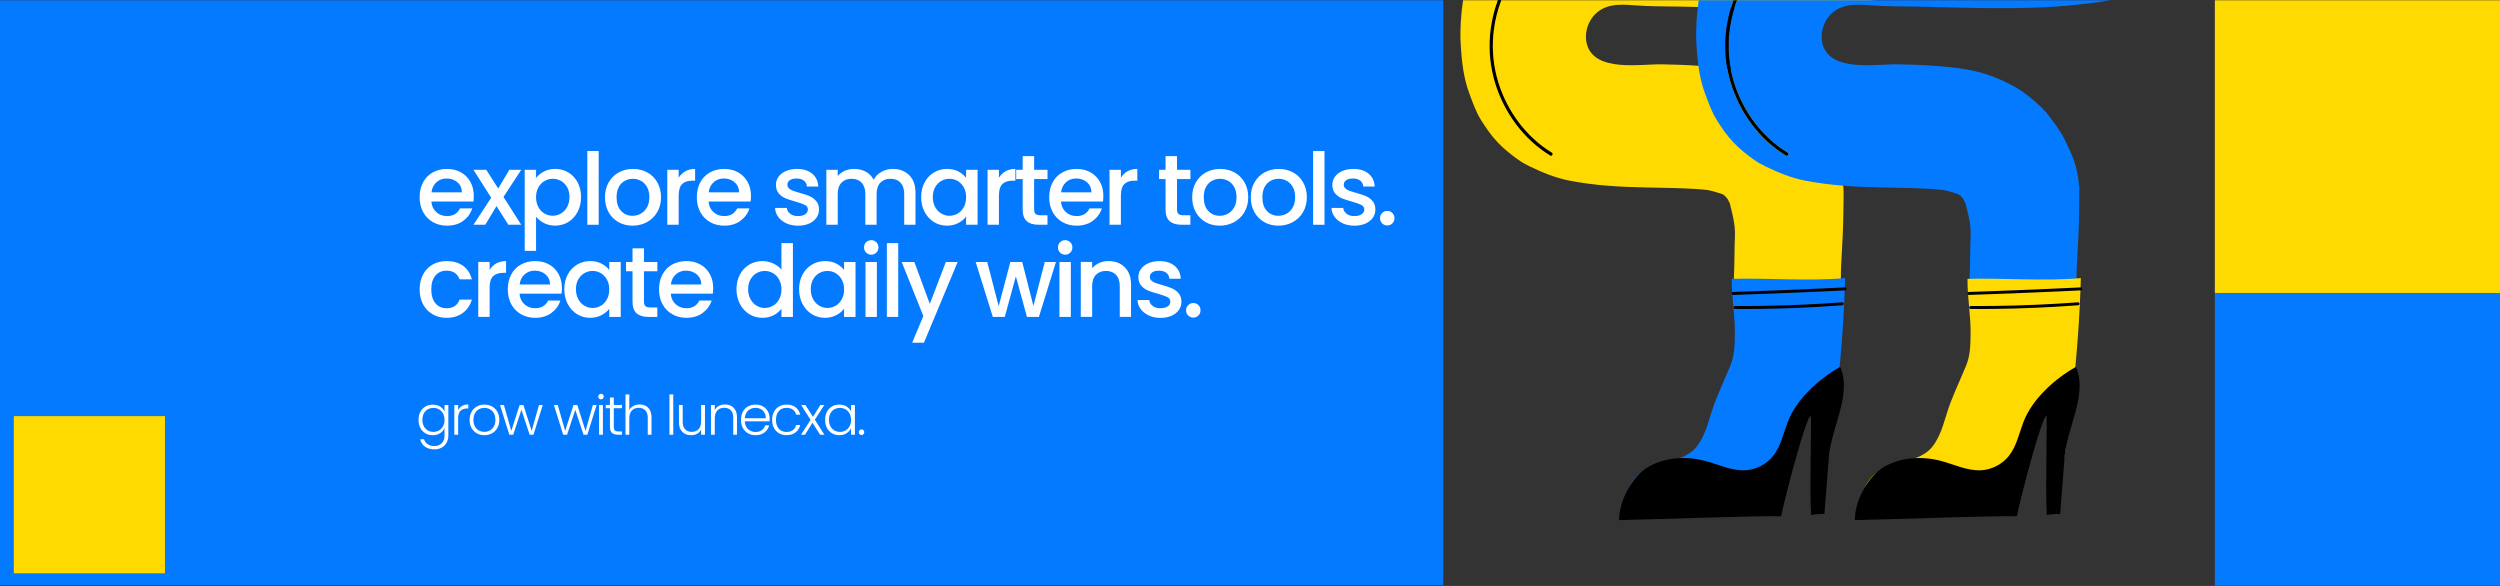 <svg xmlns="http://www.w3.org/2000/svg" id="Layer_1" viewBox="0 0 1280 300"><rect x="0" y="0" width="1280" height="300" fill="#333333" stroke="none"/><defs><style>      .st0 {        fill: #fff;      }      .st1 {        fill: #037aff;      }      .st2 {        fill: #ffda00;      }      .st3 {        fill: #e33b2b;      }    </style></defs><rect class="st1" x="-.91" y=".14" width="739.86" height="299.5"></rect><rect class="st2" x="1134" y=".14" width="146.16" height="149.86"></rect><rect class="st2" x="7.06" y="213.06" width="77.41" height="80.47"></rect><rect class="st1" x="1134" y="150" width="146.16" height="149.86"></rect><g><g><path class="st0" d="M506.65,638.93v4.94h5.38v1.59h-5.38v5.08h6.02v1.59h-7.94v-14.78h7.94v1.59h-6.02Z"></path><path class="st0" d="M520.58,652.13l-2.75-4.32-2.65,4.32h-2.01l3.75-5.76-3.75-5.85h2.18l2.75,4.3,2.63-4.3h2.01l-3.73,5.74,3.75,5.87h-2.18Z"></path><path class="st0" d="M527.24,641c.76-.44,1.63-.67,2.64-.67s1.97.25,2.81.74,1.5,1.19,1.98,2.09.72,1.94.72,3.12-.24,2.22-.72,3.13c-.48.92-1.14,1.63-1.98,2.14-.84.51-1.78.76-2.81.76s-1.86-.22-2.62-.67-1.33-1-1.73-1.66v7.65h-1.93v-17.11h1.93v2.14c.38-.66.95-1.22,1.7-1.66h0ZM532.89,643.99c-.35-.65-.83-1.14-1.43-1.48s-1.26-.51-1.98-.51-1.36.17-1.96.52c-.6.35-1.08.85-1.44,1.5-.36.66-.54,1.42-.54,2.28s.18,1.64.54,2.3.84,1.16,1.44,1.5c.6.35,1.25.52,1.96.52s1.38-.17,1.98-.52,1.08-.85,1.43-1.5c.35-.66.53-1.43.53-2.32s-.18-1.64-.53-2.29h0Z"></path><path class="st0" d="M538.8,636.45v15.67h-1.93v-15.67h1.93Z"></path><path class="st0" d="M543.13,651.58c-.88-.49-1.57-1.2-2.08-2.11-.5-.91-.75-1.97-.75-3.17s.26-2.23.77-3.15c.52-.91,1.22-1.61,2.11-2.1s1.88-.73,2.99-.73,2.1.24,2.99.73c.89.49,1.59,1.18,2.11,2.09s.77,1.96.77,3.16-.27,2.26-.79,3.17c-.53.91-1.25,1.61-2.15,2.11-.9.49-1.91.74-3.01.74s-2.07-.25-2.95-.74h0ZM548.03,650.14c.61-.32,1.1-.81,1.47-1.46.37-.65.56-1.44.56-2.37s-.18-1.72-.55-2.37-.85-1.13-1.44-1.45-1.24-.48-1.93-.48-1.35.16-1.94.48-1.05.8-1.41,1.45c-.35.65-.53,1.44-.53,2.37s.17,1.74.52,2.39c.35.65.81,1.13,1.39,1.45s1.21.48,1.91.48,1.34-.16,1.95-.49h0Z"></path><path class="st0" d="M556.9,640.86c.63-.37,1.39-.55,2.3-.55v1.99h-.51c-2.16,0-3.24,1.17-3.24,3.52v6.31h-1.93v-11.61h1.93v1.89c.34-.66.82-1.18,1.45-1.55Z"></path><path class="st0" d="M570.89,647.04h-9.28c.07,1.14.46,2.04,1.18,2.68.71.64,1.58.96,2.59.96.83,0,1.53-.19,2.09-.58s.95-.91,1.17-1.56h2.08c-.31,1.12-.93,2.02-1.86,2.72s-2.09,1.05-3.47,1.05c-1.1,0-2.09-.25-2.95-.74-.87-.49-1.55-1.2-2.04-2.11s-.74-1.97-.74-3.17.24-2.25.72-3.16c.48-.9,1.15-1.6,2.02-2.09s1.87-.73,3-.73,2.08.24,2.92.72c.85.48,1.5,1.14,1.96,1.98s.69,1.79.69,2.85c0,.37-.02.76-.06,1.16l-.02.02ZM568.47,643.58c-.32-.53-.77-.93-1.32-1.21-.56-.28-1.18-.41-1.85-.41-.97,0-1.8.31-2.49.93s-1.08,1.48-1.18,2.58h7.33c0-.73-.16-1.37-.49-1.9h0Z"></path><path class="st0" d="M588.63,652.13h-1.93l-7.75-11.76v11.76h-1.93v-14.78h1.93l7.75,11.73v-11.73h1.93v14.78Z"></path><path class="st0" d="M592.97,651.58c-.88-.49-1.57-1.2-2.08-2.11-.5-.91-.75-1.97-.75-3.17s.26-2.23.77-3.15c.52-.91,1.22-1.61,2.11-2.1s1.88-.73,2.99-.73,2.1.24,2.99.73c.89.49,1.59,1.18,2.11,2.09s.77,1.96.77,3.16-.27,2.26-.79,3.17c-.53.91-1.25,1.61-2.15,2.11-.9.49-1.91.74-3.01.74s-2.07-.25-2.95-.74h0ZM597.87,650.14c.61-.32,1.1-.81,1.47-1.46.37-.65.56-1.44.56-2.37s-.18-1.72-.55-2.37-.85-1.13-1.44-1.45-1.24-.48-1.93-.48-1.35.16-1.94.48-1.05.8-1.41,1.45c-.35.65-.53,1.44-.53,2.37s.17,1.74.52,2.39c.35.65.81,1.13,1.39,1.45s1.21.48,1.91.48,1.34-.16,1.95-.49h0Z"></path><path class="st0" d="M618.82,640.52l-3.62,11.61h-1.99l-2.8-9.21-2.8,9.21h-1.99l-3.64-11.61h1.97l2.67,9.74,2.88-9.74h1.97l2.82,9.76,2.63-9.76h1.91,0Z"></path></g><g><path class="st0" d="M643.91,641.66v2.59h-6.31v2.09h6.31v2.59c0,.79.94,1.21,1.53.68l4.03-3.64c.4-.36.4-1,0-1.36l-4.03-3.64c-.59-.53-1.53-.11-1.53.68h0Z"></path><path class="st0" d="M632.51,646.34h2.25c.58,0,1.05-.47,1.05-1.05h0c0-.58-.47-1.05-1.05-1.05h-2.25v2.09h0Z"></path><path class="st0" d="M628.83,646.34h.69c.58,0,1.05-.47,1.05-1.05h0c0-.58-.47-1.05-1.05-1.05h-.69v2.09h0Z"></path></g></g><path class="st3" d="M1064.45,94.91c.24.41.25,1.46.14,2.84-.03-.94-.08-1.89-.16-2.87,0,.01.01.02.02.03Z"></path><g><path d="M768.67.14c-1.87,4.91-3.17,10.07-3.83,15.31-1,7.92-.51,15.98,1.46,23.7,1.95,7.63,5.27,14.85,9.69,21.27,4.38,6.37,9.9,11.93,16.21,16.21.77.52,1.56,1.02,2.35,1.51.94.57.09,2.08-.84,1.51-6.69-4.09-12.6-9.52-17.38-15.87-4.81-6.37-8.52-13.61-10.86-21.33-2.36-7.78-3.27-16.02-2.61-24.15.51-6.22,1.87-12.34,4.01-18.16h1.8Z"></path><path class="st2" d="M943.75,95.08c0-.07-.01-.13-.01-.2-.12-1.41-.28-2.89-.53-4.48-1.17-7.38-3.3-11.55-6.41-18.22-2.14-4.6-5.26-8.63-8.24-12.6-1.51-2.01-3.14-3.86-4.99-5.51-3.78-3.35-7.75-6.84-12.14-9.33-4.83-2.75-9.99-5.05-15.23-6.75-3.27-1.06-6.63-1.85-10.02-2.45-.59-.1-1.17-.2-1.76-.29h-.01c-4.93-.78-9.92-1.21-14.84-1.56-.17-.01-.35-.03-.52-.04-6.09-.43-12.19-.6-18.3-.72-10.51-.2-34.27,4.17-38.24-10.22-1.34-4.86,0-10.37,3.1-14.19,5.4-6.66,13.28-6.43,20.79-5.83,8.19.66,16.37.53,24.59.7,2.77.06,5.55.13,8.32.2,5.66.13,11.31.28,16.97.39.58.02,1.16.03,1.74.04,4.45.08,8.89.14,13.34.16,13.43.05,26.89-.24,40.25-1.66,6.02-.64,12.16-1.34,18.25-2.38h-191.19c-1.87,4.91-3.17,10.07-3.83,15.31-1,7.92-.51,15.98,1.46,23.7,1.95,7.63,5.27,14.85,9.69,21.27,4.38,6.37,9.9,11.93,16.21,16.21.77.52,1.56,1.02,2.35,1.51.94.57.09,2.08-.84,1.51-6.69-4.09-12.6-9.52-17.38-15.87-4.81-6.37-8.52-13.61-10.86-21.33-2.36-7.78-3.27-16.02-2.61-24.15.51-6.22,1.87-12.34,4.01-18.16h-17.79c-.56,3.81-.97,7.64-1.18,11.49-.2,3.59-.24,7.2-.04,10.79.48,8.46,1.41,17.37,4.39,25.31,1.72,4.6,3.38,9.46,5.98,13.63,2.54,4.07,5.37,8.19,8.68,11.63,3.2,3.33,6.86,6.27,10.58,8.89,1.78,1.26,3.67,2.31,5.61,3.25,6.64,3.18,13.05,5.9,20.18,7.3,13.05,2.57,26.18,3.3,39.41,3.54,10.55.26,21.12.22,31.62,1.31,2.55.53,5.07,1.23,7.54,2.11.32.19.64.38.96.58.5.56,1.01,1.1,1.53,1.63.42.78.84,1.55,1.26,2.33.74,2.72,1.29,5.51,1.63,8.33-.25-1.96-.49-3.92-.73-5.88.28,1.93.63,3.67.95,5.37.56,2.99,1.02,5.89.82,9.55-.26,4.81-.17,14.4-.54,21.45-.1,2.1-.24,3.98-.45,5.44,0,.48,0,.92,0,1.32,0,.56.01,1.04.02,1.48.09,2.46.42,3.28,1.74,5.71.09.17.18.34.28.52.17.31.35.64.55,1.01.05.08.09.17.14.26,1.54,2.13,3.07,4.26,4.61,6.4,5.31,6.2,13.21,8.88,20.83,9.25,4.06.16,7.84-.75,11.35-2.72,3.66-1.28,6.82-3.45,9.49-6.53,2.45-2.45,4.29-5.27,5.5-8.48.21-.51.39-1.02.54-1.55h0s.04-.1.05-.14c0,0,.05-.5.09-1.73.03-.94.07-2.32.08-4.23.01-.47.01-.97.01-1.51,0-1.04-.01-2.21-.02-3.51-.01-.37-.01-.75-.02-1.14v-.04c-.05-3.84.27-9.59.5-13.41.3-5.04.74-13.7.75-18.77,0-4.82.24-8.59.12-12.62-.03-.88-.08-1.77-.15-2.68Z"></path><path class="st1" d="M886.67,142.77c-.12,9.27,1.71,18.92,1.59,28.19-.07,5.42-.17,11-2.22,16.02-2.65,6.48-5.53,12.6-8.05,19.13-2.97,7.7-4.17,15.94-9.21,22.48-6.68,8.65-20.66,7.04-29.18,13.88-6.25,5.02-8.34,13.61-8.8,21.61,25.12.51,50.26.23,75.36-.85,6.95-16.78,15.81-33.84,17.57-51.92,13.92-7.61,1.1,32.11,7.96,50.09,6.92-38.3,12-80.11,13.01-119.02-18.03,1.68-40.38-.11-58.01.39h0Z"></path><path d="M829.01,266.28c-.09-9.88,6.71-22.68,15.35-27.47,8.64-4.79,19.24-5.35,28.79-2.8,6.89,1.83,13.61,5.22,20.72,4.75,5.43-.36,10.65-3.11,14.02-7.38,3.85-4.88,5.14-11.24,7.33-17.06,4.49-11.93,15.89-22.2,26.97-28.49,6.13,14.24-4.55,30.84-5.81,46.23-.74,8.99-1.53,20.07-2.27,29.06-1.97-.03-4.9.12-6.81.61-.91-13.36.37-50.44-.25-50.71-1.82-.77-11.86,35.99-15.13,51.32-8.89-.44-64.93,1.6-82.92,1.95h0Z"></path><path d="M887.41,151c7.47-.24,14.94-.51,22.41-.8,7.43-.29,14.86-.6,22.29-.94,4.19-.19,8.38-.39,12.57-.6.41-.02.76-.33.76-.76,0-.39-.35-.78-.76-.76-7.47.37-14.94.71-22.4,1.03-7.43.32-14.86.61-22.3.88-4.19.15-8.39.29-12.58.43-.41.01-.76.34-.76.76s.35.77.76.76h0Z"></path><path d="M888.33,158.22c7.15.03,14.31-.05,21.46-.24,7.15-.19,14.3-.48,21.45-.89,4.01-.23,8.02-.49,12.02-.79.41-.03.76-.33.76-.76,0-.39-.35-.79-.76-.76-7.14.53-14.28.95-21.43,1.26-7.15.31-14.3.51-21.46.6-4.02.05-8.03.07-12.05.05-.41,0-.76.35-.76.76s.35.76.76.76h0Z"></path><path class="st1" d="M1064.43,94.88c-.12-1.41-.28-2.89-.53-4.48-1.17-7.38-3.3-11.55-6.41-18.22-2.14-4.6-5.27-8.63-8.24-12.6-1.51-2.01-3.14-3.86-4.99-5.51-3.78-3.35-7.75-6.84-12.14-9.33-4.83-2.75-9.99-5.05-15.23-6.75-8.74-2.84-18.07-3.69-27.15-4.34-6.09-.43-12.2-.6-18.3-.72-10.51-.2-34.28,4.17-38.24-10.22-1.34-4.86-.01-10.37,3.1-14.19,5.4-6.66,13.28-6.43,20.79-5.83,8.19.66,16.37.53,24.59.7,13.46.29,26.91.74,40.37.79,13.42.05,26.89-.24,40.25-1.66,6.01-.64,12.16-1.34,18.26-2.38h-191.2c-.25.64-.48,1.28-.7,1.93-.07.18-.13.37-.19.56-.05.15-.1.3-.15.45-.11.31-.21.63-.3.94-.15.46-.29.93-.42,1.4-.14.47-.27.94-.39,1.41-.15.56-.29,1.13-.42,1.7-.06.21-.11.42-.15.63-.11.48-.21.96-.31,1.45-.07.3-.13.61-.17.91-.09.44-.17.88-.24,1.32-.15.87-.28,1.74-.39,2.61-.07.54-.13,1.07-.18,1.61-.15,1.46-.25,2.93-.29,4.4-.05,1.33-.05,2.66,0,3.98.04,1.32.12,2.64.24,3.96.12,1.24.27,2.48.46,3.72,0,.01,0,.02.01.03.03.24.07.49.12.74.09.55.18,1.1.29,1.65.24,1.21.5,2.41.81,3.61,1.94,7.63,5.26,14.85,9.68,21.27,4.39,6.37,9.9,11.93,16.22,16.21.77.52,1.56,1.02,2.35,1.51.93.57.09,2.08-.85,1.51-6.69-4.09-12.59-9.52-17.38-15.87-4.8-6.37-8.51-13.61-10.85-21.33-.18-.59-.35-1.18-.51-1.78-.12-.42-.23-.85-.33-1.27-.09-.32-.17-.65-.24-.98-.11-.45-.21-.9-.3-1.35-.13-.61-.25-1.21-.36-1.82-.09-.49-.17-.97-.25-1.46-.07-.4-.13-.8-.18-1.2-.07-.43-.12-.87-.17-1.3-.05-.41-.1-.82-.14-1.23-.04-.35-.07-.7-.1-1.05-.04-.49-.08-.99-.11-1.48-.03-.36-.05-.73-.06-1.09-.02-.49-.04-.99-.05-1.48-.01-.49-.02-.99-.02-1.48,0-1.73.07-3.46.21-5.18.04-.47.08-.94.13-1.41.04-.46.1-.93.16-1.4.04-.4.1-.8.15-1.19.02-.09.03-.18.04-.27.07-.45.14-.89.21-1.33.06-.39.13-.78.21-1.17.13-.75.28-1.5.45-2.26.08-.37.17-.75.26-1.12.04-.19.08-.37.13-.55.06-.28.14-.55.21-.83.02-.09.04-.17.07-.26.07-.29.15-.57.23-.85.02-.1.05-.2.08-.3.06-.25.13-.5.21-.75.06-.21.12-.42.19-.63.19-.64.4-1.29.62-1.93.09-.27.18-.53.27-.8.12-.37.25-.74.4-1.11h-17.8c-.17,1.15-.32,2.3-.46,3.45-.33,2.67-.57,5.35-.72,8.04-.2,3.59-.24,7.2-.04,10.79.2,3.71.5,7.51,1.02,11.27.67,4.82,1.7,9.58,3.37,14.04,1.72,4.6,3.38,9.46,5.98,13.63,2.54,4.07,5.37,8.19,8.67,11.63,3.21,3.33,6.87,6.27,10.59,8.89,1.78,1.26,3.67,2.31,5.61,3.25,6.63,3.18,13.05,5.9,20.18,7.3,6.57,1.29,13.16,2.12,19.78,2.65,6.52.53,13.06.77,19.63.89,10.54.26,21.12.22,31.62,1.31,2.55.53,5.07,1.23,7.54,2.11.32.19.64.38.96.58.5.56,1.01,1.1,1.53,1.63.42.78.84,1.55,1.25,2.33.75,2.72,1.3,5.51,1.64,8.33-.25-1.96-.49-3.92-.74-5.88.28,1.93.64,3.67.96,5.37.56,2.99,1.02,5.89.82,9.55-.27,4.81-.18,14.4-.54,21.45-.1,2.1-.25,3.98-.46,5.44,0,.48,0,.92,0,1.32,0,.56.01,1.04.03,1.48.09,2.46.42,3.28,1.74,5.71.09.17.18.34.28.52.16.31.34.64.54,1.01.05.08.1.17.15.26,1.53,2.13,3.07,4.26,4.6,6.4,5.32,6.2,13.22,8.88,20.84,9.25,4.06.16,7.84-.75,11.35-2.72,3.66-1.28,6.82-3.45,9.49-6.53,2.45-2.45,4.29-5.27,5.5-8.48.21-.51.39-1.02.54-1.55h0s.04-.1.05-.14c0,0,.04-.5.09-1.73.03-.94.07-2.32.08-4.23.01-.47.01-.97.01-1.51,0-1.04-.01-2.21-.02-3.51-.01-.37-.01-.75-.02-1.14v-.04c-.05-3.84.27-9.59.5-13.41.3-5.04.74-13.7.74-18.77.01-4.82.25-8.59.12-12.62-.03-.94-.08-1.9-.15-2.88Z"></path><path d="M887.57.14c-.15.37-.28.74-.4,1.11-.09.27-.18.53-.27.8-.22.64-.43,1.29-.62,1.93-.07.21-.13.42-.19.63-.08.25-.15.5-.21.75-.03.1-.06.2-.08.3-.08.28-.16.56-.23.85-.03.09-.05.17-.07.26-.08.27-.15.55-.21.83-.05.18-.09.36-.13.55-.09.37-.18.75-.26,1.12-.17.76-.32,1.51-.45,2.26-.08.39-.15.78-.21,1.17-.07.44-.14.88-.21,1.33-.01.09-.02.18-.04.27-.05.39-.11.79-.15,1.19-.06.47-.12.94-.16,1.4-.05.47-.09.94-.13,1.41-.14,1.72-.21,3.45-.21,5.18,0,.49.01.99.02,1.48s.03.99.05,1.48c.01.36.03.73.06,1.09.03.49.07.99.11,1.48.03.35.06.7.1,1.05.04.41.09.82.14,1.23.05.43.1.87.17,1.3.05.4.11.8.18,1.2.07.49.15.97.24,1.46h.01c.11.61.23,1.21.36,1.82.09.45.19.9.3,1.35.07.33.15.66.24.98.1.42.21.85.33,1.27.16.6.33,1.19.51,1.78,2.34,7.72,6.05,14.96,10.85,21.33,4.79,6.35,10.69,11.78,17.38,15.87.94.57,1.78-.94.85-1.51-.79-.49-1.58-.99-2.35-1.51-6.32-4.28-11.83-9.84-16.22-16.21-4.42-6.42-7.74-13.64-9.68-21.27-.31-1.2-.57-2.4-.81-3.61-.11-.55-.2-1.1-.29-1.65-.05-.25-.09-.5-.12-.74-.01-.01-.01-.02-.01-.03-.19-1.24-.34-2.48-.46-3.72-.12-1.32-.2-2.64-.24-3.96-.04-1.33-.04-2.66,0-3.98.04-1.47.14-2.94.29-4.4.05-.54.11-1.07.18-1.61.11-.87.24-1.74.39-2.61.07-.44.15-.88.24-1.32.04-.3.1-.61.17-.91.1-.49.2-.97.31-1.45.04-.21.09-.42.15-.63.13-.57.27-1.14.42-1.7.12-.47.25-.94.39-1.41.13-.47.27-.94.42-1.4.09-.31.19-.63.3-.94l.15-.45c.06-.19.12-.38.19-.56.22-.65.45-1.29.7-1.93h-1.79Z"></path><path class="st2" d="M1007.36,142.77c-.12,9.27,1.71,18.92,1.59,28.19-.07,5.42-.17,11-2.22,16.02-2.65,6.48-5.53,12.6-8.05,19.13-2.97,7.7-4.17,15.94-9.21,22.48-6.68,8.65-20.66,7.04-29.18,13.88-6.25,5.02-8.34,13.61-8.8,21.61,25.12.51,50.26.23,75.36-.85,6.95-16.78,15.81-33.84,17.57-51.92,13.92-7.61,1.1,32.11,7.96,50.09,6.92-38.3,12-80.11,13.01-119.02-18.03,1.68-40.38-.11-58.01.39h0Z"></path><path d="M949.7,266.28c-.09-9.88,6.71-22.68,15.35-27.47s19.24-5.35,28.79-2.8c6.89,1.83,13.61,5.22,20.72,4.75,5.43-.36,10.65-3.11,14.02-7.38,3.85-4.88,5.14-11.24,7.33-17.06,4.49-11.93,15.89-22.2,26.97-28.49,6.13,14.24-4.55,30.84-5.81,46.23-.74,8.99-1.53,20.07-2.27,29.06-1.97-.03-4.9.12-6.81.61-.91-13.36.37-50.44-.25-50.71-1.82-.77-11.86,35.99-15.13,51.32-8.89-.44-64.93,1.6-82.92,1.95h0Z"></path><path d="M1008.1,151c7.47-.24,14.94-.51,22.41-.8,7.43-.29,14.86-.6,22.29-.94,4.19-.19,8.38-.39,12.57-.6.41-.02.76-.33.76-.76,0-.39-.35-.78-.76-.76-7.47.37-14.94.71-22.4,1.03-7.43.32-14.86.61-22.3.88-4.19.15-8.39.29-12.58.43-.41.01-.76.34-.76.76s.35.77.76.76h0Z"></path><path d="M1009.02,158.22c7.15.03,14.31-.05,21.46-.24s14.3-.48,21.45-.89c4.01-.23,8.02-.49,12.02-.79.41-.03.76-.33.76-.76,0-.39-.35-.79-.76-.76-7.14.53-14.28.95-21.43,1.26-7.15.31-14.3.51-21.46.6-4.02.05-8.03.07-12.05.05-.41,0-.76.35-.76.76s.35.76.76.76h0Z"></path></g><g><path class="st0" d="M242.36,103.18h-21.49c.17,2.25,1,4.05,2.5,5.41,1.5,1.36,3.33,2.04,5.51,2.04,3.13,0,5.34-1.31,6.64-3.93h6.28c-.85,2.59-2.39,4.71-4.62,6.36-2.23,1.65-5,2.48-8.3,2.48-2.69,0-5.1-.6-7.22-1.81-2.13-1.21-3.8-2.91-5-5.1-1.21-2.2-1.81-4.74-1.81-7.63s.59-5.44,1.76-7.63c1.17-2.2,2.82-3.89,4.95-5.08,2.13-1.19,4.57-1.79,7.33-1.79s5.02.58,7.1,1.74c2.08,1.16,3.69,2.78,4.85,4.88,1.16,2.09,1.74,4.5,1.74,7.22,0,1.06-.07,2.01-.2,2.86ZM236.49,98.48c-.03-2.14-.8-3.86-2.3-5.16-1.5-1.29-3.35-1.94-5.56-1.94-2.01,0-3.73.64-5.16,1.91-1.43,1.28-2.28,3-2.55,5.18h15.57Z"></path><path class="st0" d="M257.78,100.83l9.09,14.24h-6.59l-6.08-9.55-5.72,9.55h-6.08l9.09-13.83-9.09-14.29h6.59l6.08,9.55,5.72-9.55h6.08l-9.09,13.89Z"></path><path class="st0" d="M278.5,87.81c1.7-.88,3.62-1.33,5.77-1.33,2.45,0,4.69.6,6.71,1.81,2.02,1.21,3.62,2.9,4.77,5.08,1.16,2.18,1.74,4.68,1.74,7.5s-.58,5.35-1.74,7.58c-1.16,2.23-2.75,3.97-4.77,5.21-2.03,1.24-4.26,1.86-6.71,1.86-2.14,0-4.05-.43-5.72-1.3-1.67-.87-3.03-1.95-4.08-3.24v17.46h-5.82v-41.5h5.82v4.13c.99-1.29,2.33-2.38,4.03-3.27ZM290.37,95.85c-.8-1.41-1.85-2.48-3.17-3.22-1.31-.73-2.71-1.1-4.21-1.1s-2.85.38-4.16,1.12c-1.31.75-2.37,1.84-3.17,3.27-.8,1.43-1.2,3.11-1.2,5.05s.4,3.63,1.2,5.08c.8,1.45,1.85,2.54,3.17,3.29,1.31.75,2.7,1.12,4.16,1.12s2.9-.38,4.21-1.15c1.31-.77,2.37-1.88,3.17-3.34.8-1.46,1.2-3.17,1.2-5.1s-.4-3.62-1.2-5.03Z"></path><path class="st0" d="M306.53,77.3v37.78h-5.82v-37.78h5.82Z"></path><path class="st0" d="M316.64,113.72c-2.14-1.21-3.83-2.91-5.05-5.1s-1.84-4.74-1.84-7.63.63-5.39,1.89-7.61c1.26-2.21,2.98-3.91,5.16-5.1,2.18-1.19,4.61-1.79,7.3-1.79s5.12.6,7.3,1.79c2.18,1.19,3.9,2.89,5.16,5.1,1.26,2.21,1.89,4.75,1.89,7.61s-.65,5.39-1.94,7.61c-1.29,2.21-3.06,3.92-5.28,5.13-2.23,1.21-4.69,1.81-7.38,1.81s-5.05-.6-7.2-1.81ZM328.05,109.41c1.31-.71,2.37-1.79,3.19-3.22.82-1.43,1.23-3.17,1.23-5.21s-.39-3.77-1.17-5.18c-.78-1.41-1.82-2.48-3.11-3.19-1.29-.71-2.69-1.07-4.19-1.07s-2.88.36-4.16,1.07c-1.28.71-2.29,1.78-3.04,3.19-.75,1.41-1.12,3.14-1.12,5.18,0,3.03.77,5.37,2.32,7.02,1.55,1.65,3.5,2.48,5.85,2.48,1.5,0,2.9-.36,4.21-1.07Z"></path><path class="st0" d="M350.87,87.69c1.41-.8,3.09-1.2,5.03-1.2v6.02h-1.48c-2.28,0-4.01.58-5.18,1.74-1.17,1.16-1.76,3.17-1.76,6.02v14.81h-5.82v-28.13h5.82v4.08c.85-1.43,1.98-2.54,3.4-3.34Z"></path><path class="st0" d="M384.28,103.18h-21.49c.17,2.25,1,4.05,2.5,5.41,1.5,1.36,3.33,2.04,5.51,2.04,3.13,0,5.34-1.31,6.64-3.93h6.28c-.85,2.59-2.39,4.71-4.62,6.36-2.23,1.65-5,2.48-8.3,2.48-2.69,0-5.1-.6-7.22-1.81-2.13-1.21-3.8-2.91-5-5.1-1.21-2.2-1.81-4.74-1.81-7.63s.59-5.44,1.76-7.63c1.17-2.2,2.82-3.89,4.95-5.08,2.13-1.19,4.57-1.79,7.33-1.79s5.02.58,7.1,1.74c2.08,1.16,3.69,2.78,4.85,4.88,1.16,2.09,1.74,4.5,1.74,7.22,0,1.06-.07,2.01-.2,2.86ZM378.41,98.48c-.03-2.14-.8-3.86-2.3-5.16-1.5-1.29-3.35-1.94-5.56-1.94-2.01,0-3.73.64-5.16,1.91-1.43,1.28-2.28,3-2.55,5.18h15.57Z"></path><path class="st0" d="M402.63,114.34c-1.75-.8-3.14-1.89-4.16-3.27-1.02-1.38-1.57-2.92-1.63-4.62h6.02c.1,1.19.67,2.19,1.71,2.99,1.04.8,2.34,1.2,3.91,1.2s2.9-.31,3.8-.94c.9-.63,1.35-1.44,1.35-2.43,0-1.05-.5-1.84-1.51-2.35-1-.51-2.6-1.07-4.77-1.69-2.11-.58-3.83-1.14-5.16-1.68-1.33-.54-2.48-1.38-3.45-2.5-.97-1.12-1.46-2.6-1.46-4.44,0-1.5.44-2.87,1.33-4.11.88-1.24,2.15-2.22,3.8-2.94,1.65-.71,3.55-1.07,5.69-1.07,3.2,0,5.78.81,7.73,2.42,1.96,1.62,3,3.82,3.14,6.61h-5.82c-.1-1.26-.61-2.26-1.53-3.01-.92-.75-2.16-1.12-3.73-1.12s-2.71.29-3.52.87c-.82.58-1.23,1.35-1.23,2.3,0,.75.27,1.38.82,1.89.54.51,1.21.91,1.99,1.2.78.29,1.94.66,3.47,1.1,2.04.54,3.72,1.1,5.03,1.66,1.31.56,2.44,1.39,3.4,2.48.95,1.09,1.45,2.54,1.48,4.34,0,1.6-.44,3.03-1.33,4.29-.89,1.26-2.14,2.25-3.75,2.96-1.62.71-3.51,1.07-5.69,1.07s-4.19-.4-5.95-1.2Z"></path><path class="st0" d="M463.08,87.86c1.75.92,3.13,2.28,4.14,4.08,1,1.8,1.51,3.98,1.51,6.53v16.59h-5.77v-15.72c0-2.52-.63-4.45-1.89-5.79-1.26-1.34-2.98-2.02-5.16-2.02s-3.91.67-5.18,2.02c-1.28,1.35-1.91,3.28-1.91,5.79v15.72h-5.77v-15.72c0-2.52-.63-4.45-1.89-5.79-1.26-1.34-2.98-2.02-5.16-2.02s-3.91.67-5.18,2.02c-1.28,1.35-1.91,3.28-1.91,5.79v15.72h-5.82v-28.13h5.82v3.22c.95-1.16,2.16-2.06,3.62-2.71,1.46-.65,3.03-.97,4.7-.97,2.25,0,4.25.48,6.02,1.43,1.77.95,3.13,2.33,4.08,4.14.85-1.7,2.18-3.05,3.98-4.06,1.8-1,3.74-1.51,5.82-1.51,2.21,0,4.19.46,5.95,1.38Z"></path><path class="st0" d="M473.39,93.38c1.17-2.18,2.77-3.87,4.8-5.08,2.02-1.21,4.26-1.81,6.71-1.81,2.21,0,4.14.43,5.79,1.3,1.65.87,2.97,1.95,3.96,3.24v-4.08h5.87v28.13h-5.87v-4.19c-.99,1.33-2.33,2.43-4.03,3.32-1.7.88-3.64,1.33-5.82,1.33-2.42,0-4.63-.62-6.64-1.86-2.01-1.24-3.6-2.98-4.77-5.21-1.17-2.23-1.76-4.76-1.76-7.58s.59-5.33,1.76-7.5ZM493.45,95.93c-.8-1.43-1.85-2.52-3.14-3.27-1.29-.75-2.69-1.12-4.19-1.12s-2.89.37-4.19,1.1c-1.29.73-2.34,1.8-3.14,3.22-.8,1.41-1.2,3.09-1.2,5.03s.4,3.64,1.2,5.1c.8,1.46,1.85,2.58,3.17,3.34,1.31.77,2.7,1.15,4.16,1.15s2.89-.37,4.19-1.12c1.29-.75,2.34-1.85,3.14-3.29.8-1.45,1.2-3.14,1.2-5.08s-.4-3.62-1.2-5.05Z"></path><path class="st0" d="M514.84,87.69c1.41-.8,3.09-1.2,5.03-1.2v6.02h-1.48c-2.28,0-4.01.58-5.18,1.74-1.17,1.16-1.76,3.17-1.76,6.02v14.81h-5.82v-28.13h5.82v4.08c.85-1.43,1.98-2.54,3.4-3.34Z"></path><path class="st0" d="M529.47,91.69v15.57c0,1.06.25,1.81.74,2.27.49.46,1.34.69,2.53.69h3.57v4.85h-4.59c-2.62,0-4.63-.61-6.02-1.84-1.4-1.23-2.09-3.22-2.09-5.97v-15.57h-3.32v-4.75h3.32v-6.99h5.87v6.99h6.84v4.75h-6.84Z"></path><path class="st0" d="M564.7,103.18h-21.49c.17,2.25,1,4.05,2.5,5.41,1.5,1.36,3.33,2.04,5.51,2.04,3.13,0,5.34-1.31,6.64-3.93h6.28c-.85,2.59-2.39,4.71-4.62,6.36-2.23,1.65-5,2.48-8.3,2.48-2.69,0-5.1-.6-7.22-1.81-2.13-1.21-3.8-2.91-5-5.1-1.21-2.2-1.81-4.74-1.81-7.63s.59-5.44,1.76-7.63c1.17-2.2,2.82-3.89,4.95-5.08,2.13-1.19,4.57-1.79,7.33-1.79s5.02.58,7.1,1.74c2.08,1.16,3.69,2.78,4.85,4.88,1.16,2.09,1.74,4.5,1.74,7.22,0,1.06-.07,2.01-.2,2.86ZM558.83,98.48c-.03-2.14-.8-3.86-2.3-5.16-1.5-1.29-3.35-1.94-5.56-1.94-2.01,0-3.73.64-5.16,1.91-1.43,1.28-2.28,3-2.55,5.18h15.57Z"></path><path class="st0" d="M577.28,87.69c1.41-.8,3.09-1.2,5.03-1.2v6.02h-1.48c-2.28,0-4.01.58-5.18,1.74-1.17,1.16-1.76,3.17-1.76,6.02v14.81h-5.82v-28.13h5.82v4.08c.85-1.43,1.98-2.54,3.4-3.34Z"></path><path class="st0" d="M602.63,91.69v15.57c0,1.06.25,1.81.74,2.27.49.46,1.34.69,2.53.69h3.57v4.85h-4.59c-2.62,0-4.63-.61-6.02-1.84-1.4-1.23-2.09-3.22-2.09-5.97v-15.57h-3.32v-4.75h3.32v-6.99h5.87v6.99h6.84v4.75h-6.84Z"></path><path class="st0" d="M617.28,113.72c-2.14-1.21-3.83-2.91-5.05-5.1s-1.84-4.74-1.84-7.63.63-5.39,1.89-7.61c1.26-2.21,2.98-3.91,5.16-5.1,2.18-1.19,4.61-1.79,7.3-1.79s5.12.6,7.3,1.79c2.18,1.19,3.9,2.89,5.16,5.1,1.26,2.21,1.89,4.75,1.89,7.61s-.65,5.39-1.94,7.61c-1.29,2.21-3.06,3.92-5.28,5.13-2.23,1.21-4.69,1.81-7.38,1.81s-5.05-.6-7.2-1.81ZM628.69,109.41c1.31-.71,2.37-1.79,3.19-3.22.82-1.43,1.23-3.17,1.23-5.21s-.39-3.77-1.17-5.18c-.78-1.41-1.82-2.48-3.11-3.19-1.29-.71-2.69-1.07-4.19-1.07s-2.88.36-4.16,1.07c-1.28.71-2.29,1.78-3.04,3.19-.75,1.41-1.12,3.14-1.12,5.18,0,3.03.77,5.37,2.32,7.02,1.55,1.65,3.5,2.48,5.85,2.48,1.5,0,2.9-.36,4.21-1.07Z"></path><path class="st0" d="M647.29,113.72c-2.14-1.21-3.83-2.91-5.05-5.1-1.23-2.2-1.84-4.74-1.84-7.63s.63-5.39,1.89-7.61c1.26-2.21,2.98-3.91,5.16-5.1,2.18-1.19,4.61-1.79,7.3-1.79s5.12.6,7.3,1.79c2.18,1.19,3.9,2.89,5.16,5.1,1.26,2.21,1.89,4.75,1.89,7.61s-.65,5.39-1.94,7.61-3.05,3.92-5.28,5.13c-2.23,1.21-4.69,1.81-7.38,1.81s-5.05-.6-7.2-1.81ZM658.71,109.41c1.31-.71,2.38-1.79,3.19-3.22.82-1.43,1.22-3.17,1.22-5.21s-.39-3.77-1.17-5.18c-.78-1.41-1.82-2.48-3.11-3.19-1.29-.71-2.69-1.07-4.19-1.07s-2.88.36-4.16,1.07c-1.28.71-2.29,1.78-3.04,3.19-.75,1.41-1.12,3.14-1.12,5.18,0,3.03.77,5.37,2.32,7.02,1.55,1.65,3.5,2.48,5.85,2.48,1.5,0,2.9-.36,4.21-1.07Z"></path><path class="st0" d="M678.13,77.3v37.78h-5.82v-37.78h5.82Z"></path><path class="st0" d="M687.5,114.34c-1.75-.8-3.14-1.89-4.16-3.27-1.02-1.38-1.57-2.92-1.63-4.62h6.02c.1,1.19.67,2.19,1.71,2.99,1.04.8,2.34,1.2,3.91,1.2s2.9-.31,3.8-.94c.9-.63,1.35-1.44,1.35-2.43,0-1.05-.5-1.84-1.51-2.35-1-.51-2.59-1.07-4.77-1.69-2.11-.58-3.83-1.14-5.16-1.68-1.33-.54-2.48-1.38-3.45-2.5s-1.46-2.6-1.46-4.44c0-1.5.44-2.87,1.33-4.11.88-1.24,2.15-2.22,3.8-2.94,1.65-.71,3.55-1.07,5.69-1.07,3.2,0,5.78.81,7.73,2.42,1.96,1.62,3,3.82,3.14,6.61h-5.82c-.1-1.26-.61-2.26-1.53-3.01-.92-.75-2.16-1.12-3.73-1.12s-2.71.29-3.52.87c-.82.58-1.23,1.35-1.23,2.3,0,.75.27,1.38.82,1.89.54.51,1.21.91,1.99,1.2.78.29,1.94.66,3.47,1.1,2.04.54,3.72,1.1,5.03,1.66,1.31.56,2.44,1.39,3.4,2.48.95,1.09,1.45,2.54,1.48,4.34,0,1.6-.44,3.03-1.33,4.29-.89,1.26-2.14,2.25-3.75,2.96-1.62.71-3.51,1.07-5.69,1.07s-4.19-.4-5.95-1.2Z"></path><path class="st0" d="M707.64,114.36c-.71-.71-1.07-1.6-1.07-2.65s.36-1.94,1.07-2.65c.71-.71,1.6-1.07,2.66-1.07s1.89.36,2.6,1.07c.71.71,1.07,1.6,1.07,2.65s-.36,1.94-1.07,2.65-1.58,1.07-2.6,1.07-1.94-.36-2.66-1.07Z"></path><path class="st0" d="M216.6,140.54c1.17-2.2,2.8-3.89,4.88-5.08,2.08-1.19,4.46-1.79,7.15-1.79,3.4,0,6.22.81,8.45,2.42,2.23,1.62,3.73,3.92,4.52,6.92h-6.28c-.51-1.4-1.33-2.48-2.45-3.27-1.12-.78-2.54-1.17-4.24-1.17-2.38,0-4.28.84-5.69,2.53-1.41,1.68-2.12,4.04-2.12,7.07s.71,5.4,2.12,7.1c1.41,1.7,3.31,2.55,5.69,2.55,3.37,0,5.6-1.48,6.69-4.44h6.28c-.82,2.86-2.35,5.13-4.59,6.82-2.25,1.68-5.04,2.53-8.37,2.53-2.69,0-5.07-.6-7.15-1.81-2.08-1.21-3.7-2.91-4.88-5.11-1.17-2.2-1.76-4.74-1.76-7.63s.59-5.44,1.76-7.63Z"></path><path class="st0" d="M254.08,134.87c1.41-.8,3.09-1.2,5.03-1.2v6.02h-1.48c-2.28,0-4.01.58-5.18,1.74-1.17,1.16-1.76,3.17-1.76,6.02v14.8h-5.82v-28.13h5.82v4.08c.85-1.43,1.98-2.54,3.4-3.34Z"></path><path class="st0" d="M287.49,150.36h-21.49c.17,2.25,1,4.05,2.5,5.41,1.5,1.36,3.33,2.04,5.51,2.04,3.13,0,5.34-1.31,6.64-3.93h6.28c-.85,2.59-2.39,4.71-4.62,6.36-2.23,1.65-5,2.48-8.3,2.48-2.69,0-5.1-.6-7.22-1.81-2.13-1.21-3.8-2.91-5-5.11-1.21-2.2-1.81-4.74-1.81-7.63s.59-5.44,1.76-7.63c1.17-2.2,2.82-3.89,4.95-5.08,2.13-1.19,4.57-1.79,7.33-1.79s5.02.58,7.1,1.74c2.08,1.16,3.69,2.78,4.85,4.88,1.16,2.09,1.74,4.5,1.74,7.22,0,1.06-.07,2.01-.2,2.86ZM281.62,145.67c-.03-2.14-.8-3.86-2.3-5.16-1.5-1.29-3.35-1.94-5.56-1.94-2.01,0-3.73.64-5.16,1.91-1.43,1.28-2.28,3-2.55,5.18h15.57Z"></path><path class="st0" d="M290.68,140.56c1.17-2.18,2.77-3.87,4.8-5.08,2.02-1.21,4.26-1.81,6.71-1.81,2.21,0,4.14.43,5.79,1.3,1.65.87,2.97,1.95,3.96,3.24v-4.08h5.87v28.13h-5.87v-4.19c-.99,1.33-2.33,2.43-4.03,3.32-1.7.88-3.64,1.33-5.82,1.33-2.42,0-4.63-.62-6.64-1.86-2.01-1.24-3.6-2.98-4.77-5.21-1.17-2.23-1.76-4.76-1.76-7.58s.59-5.33,1.76-7.5ZM310.74,143.12c-.8-1.43-1.85-2.52-3.14-3.27-1.29-.75-2.69-1.12-4.19-1.12s-2.89.37-4.19,1.1c-1.29.73-2.34,1.8-3.14,3.22-.8,1.41-1.2,3.09-1.2,5.03s.4,3.64,1.2,5.11c.8,1.46,1.85,2.58,3.17,3.34,1.31.77,2.7,1.15,4.16,1.15s2.89-.37,4.19-1.12c1.29-.75,2.34-1.85,3.14-3.29.8-1.45,1.2-3.14,1.2-5.08s-.4-3.62-1.2-5.05Z"></path><path class="st0" d="M329.71,138.88v15.57c0,1.05.25,1.81.74,2.27.49.46,1.34.69,2.53.69h3.57v4.85h-4.59c-2.62,0-4.63-.61-6.02-1.84-1.4-1.23-2.09-3.22-2.09-5.97v-15.57h-3.32v-4.75h3.32v-6.99h5.87v6.99h6.84v4.75h-6.84Z"></path><path class="st0" d="M364.93,150.36h-21.49c.17,2.25,1,4.05,2.5,5.41,1.5,1.36,3.33,2.04,5.51,2.04,3.13,0,5.34-1.31,6.64-3.93h6.28c-.85,2.59-2.39,4.71-4.62,6.36-2.23,1.65-5,2.48-8.3,2.48-2.69,0-5.1-.6-7.22-1.81-2.13-1.21-3.8-2.91-5-5.11-1.21-2.2-1.81-4.74-1.81-7.63s.59-5.44,1.76-7.63c1.17-2.2,2.82-3.89,4.95-5.08,2.13-1.19,4.57-1.79,7.33-1.79s5.02.58,7.1,1.74c2.08,1.16,3.69,2.78,4.85,4.88,1.16,2.09,1.74,4.5,1.74,7.22,0,1.06-.07,2.01-.2,2.86ZM359.06,145.67c-.03-2.14-.8-3.86-2.3-5.16-1.5-1.29-3.35-1.94-5.56-1.94-2.01,0-3.73.64-5.16,1.91-1.43,1.28-2.28,3-2.55,5.18h15.57Z"></path><path class="st0" d="M378.84,140.56c1.17-2.18,2.77-3.87,4.8-5.08,2.02-1.21,4.28-1.81,6.76-1.81,1.84,0,3.65.4,5.44,1.2,1.79.8,3.21,1.86,4.26,3.19v-13.58h5.87v37.78h-5.87v-4.24c-.95,1.36-2.27,2.48-3.96,3.37-1.69.88-3.62,1.33-5.79,1.33-2.45,0-4.69-.62-6.71-1.86-2.03-1.24-3.62-2.98-4.8-5.21-1.17-2.23-1.76-4.76-1.76-7.58s.59-5.33,1.76-7.5ZM398.91,143.12c-.8-1.43-1.85-2.52-3.14-3.27-1.29-.75-2.69-1.12-4.19-1.12s-2.89.37-4.19,1.1c-1.29.73-2.34,1.8-3.14,3.22-.8,1.41-1.2,3.09-1.2,5.03s.4,3.64,1.2,5.11c.8,1.46,1.85,2.58,3.17,3.34,1.31.77,2.7,1.15,4.16,1.15s2.89-.37,4.19-1.12c1.29-.75,2.34-1.85,3.14-3.29.8-1.45,1.2-3.14,1.2-5.08s-.4-3.62-1.2-5.05Z"></path><path class="st0" d="M410.9,140.56c1.17-2.18,2.77-3.87,4.8-5.08,2.02-1.21,4.26-1.81,6.71-1.81,2.21,0,4.14.43,5.79,1.3,1.65.87,2.97,1.95,3.96,3.24v-4.08h5.87v28.13h-5.87v-4.19c-.99,1.33-2.33,2.43-4.03,3.32-1.7.88-3.64,1.33-5.82,1.33-2.42,0-4.63-.62-6.64-1.86-2.01-1.24-3.6-2.98-4.77-5.21-1.17-2.23-1.76-4.76-1.76-7.58s.59-5.33,1.76-7.5ZM430.97,143.12c-.8-1.43-1.85-2.52-3.14-3.27-1.29-.75-2.69-1.12-4.19-1.12s-2.89.37-4.19,1.1c-1.29.73-2.34,1.8-3.14,3.22-.8,1.41-1.2,3.09-1.2,5.03s.4,3.64,1.2,5.11c.8,1.46,1.85,2.58,3.17,3.34,1.31.77,2.7,1.15,4.16,1.15s2.89-.37,4.19-1.12c1.29-.75,2.34-1.85,3.14-3.29.8-1.45,1.2-3.14,1.2-5.08s-.4-3.62-1.2-5.05Z"></path><path class="st0" d="M443.45,129.33c-.71-.71-1.07-1.6-1.07-2.65s.36-1.94,1.07-2.65,1.6-1.07,2.65-1.07,1.89.36,2.6,1.07,1.07,1.6,1.07,2.65-.36,1.94-1.07,2.65c-.71.71-1.58,1.07-2.6,1.07s-1.94-.36-2.65-1.07ZM448.96,134.13v28.13h-5.82v-28.13h5.82Z"></path><path class="st0" d="M459.89,124.48v37.78h-5.82v-37.78h5.82Z"></path><path class="st0" d="M490.31,134.13l-17.26,41.35h-6.02l5.72-13.68-11.08-27.67h6.48l7.91,21.44,8.22-21.44h6.02Z"></path><path class="st0" d="M540.65,134.13l-8.73,28.13h-6.13l-5.67-20.78-5.67,20.78h-6.13l-8.78-28.13h5.92l5.87,22.62,5.97-22.62h6.08l5.72,22.51,5.82-22.51h5.72Z"></path><path class="st0" d="M542.74,129.33c-.71-.71-1.07-1.6-1.07-2.65s.36-1.94,1.07-2.65,1.6-1.07,2.65-1.07,1.89.36,2.6,1.07,1.07,1.6,1.07,2.65-.36,1.94-1.07,2.65c-.71.71-1.58,1.07-2.6,1.07s-1.94-.36-2.65-1.07ZM548.26,134.13v28.13h-5.82v-28.13h5.82Z"></path><path class="st0" d="M573.5,135.05c1.75.92,3.12,2.28,4.11,4.08.99,1.8,1.48,3.98,1.48,6.53v16.59h-5.77v-15.72c0-2.52-.63-4.45-1.89-5.79-1.26-1.34-2.98-2.02-5.16-2.02s-3.91.67-5.18,2.02c-1.28,1.35-1.91,3.28-1.91,5.79v15.72h-5.82v-28.13h5.82v3.22c.95-1.16,2.17-2.06,3.65-2.71,1.48-.65,3.05-.97,4.72-.97,2.21,0,4.19.46,5.95,1.38Z"></path><path class="st0" d="M588.2,161.52c-1.75-.8-3.14-1.89-4.16-3.27-1.02-1.38-1.57-2.92-1.63-4.62h6.02c.1,1.19.67,2.19,1.71,2.99,1.04.8,2.34,1.2,3.91,1.2s2.9-.31,3.8-.94c.9-.63,1.35-1.44,1.35-2.42,0-1.05-.5-1.84-1.51-2.35-1-.51-2.6-1.07-4.77-1.68-2.11-.58-3.83-1.14-5.16-1.68-1.33-.54-2.48-1.38-3.45-2.5-.97-1.12-1.46-2.6-1.46-4.44,0-1.5.44-2.87,1.33-4.11.88-1.24,2.15-2.22,3.8-2.94,1.65-.71,3.55-1.07,5.69-1.07,3.2,0,5.78.81,7.73,2.42,1.96,1.62,3,3.82,3.14,6.61h-5.82c-.1-1.26-.61-2.26-1.53-3.01-.92-.75-2.16-1.12-3.73-1.12s-2.71.29-3.52.87c-.82.58-1.23,1.35-1.23,2.3,0,.75.27,1.38.82,1.89.54.51,1.21.91,1.99,1.2.78.29,1.94.66,3.47,1.1,2.04.54,3.72,1.1,5.03,1.66,1.31.56,2.44,1.39,3.4,2.48.95,1.09,1.45,2.54,1.48,4.34,0,1.6-.44,3.03-1.33,4.29-.89,1.26-2.14,2.25-3.75,2.96-1.62.71-3.51,1.07-5.69,1.07s-4.19-.4-5.95-1.2Z"></path><path class="st0" d="M608.34,161.54c-.71-.71-1.07-1.6-1.07-2.65s.36-1.94,1.07-2.66,1.6-1.07,2.65-1.07,1.89.36,2.6,1.07c.71.71,1.07,1.6,1.07,2.66s-.36,1.94-1.07,2.65c-.71.71-1.58,1.07-2.6,1.07s-1.94-.36-2.65-1.07Z"></path></g><g><path class="st0" d="M225.31,208.14c1.06.67,1.82,1.51,2.29,2.54v-3.32h1.95v15.62c0,1.39-.3,2.63-.91,3.71-.6,1.08-1.45,1.91-2.52,2.5-1.08.59-2.31.88-3.68.88-1.95,0-3.57-.46-4.87-1.39-1.29-.93-2.1-2.19-2.41-3.79h1.92c.33,1.06.97,1.91,1.91,2.54.94.63,2.09.95,3.44.95.99,0,1.87-.21,2.65-.63.78-.42,1.39-1.04,1.84-1.85.45-.82.67-1.78.67-2.9v-3.76c-.48,1.04-1.25,1.9-2.3,2.58-1.05.68-2.29,1.02-3.72,1.02s-2.65-.32-3.75-.98c-1.11-.65-1.97-1.57-2.59-2.76-.62-1.19-.93-2.57-.93-4.13s.31-2.93.93-4.11c.62-1.18,1.49-2.09,2.59-2.73,1.11-.64,2.36-.96,3.75-.96s2.68.33,3.74,1ZM226.84,211.74c-.5-.93-1.19-1.64-2.05-2.15-.86-.5-1.82-.75-2.86-.75s-2.04.24-2.9.72c-.86.48-1.53,1.19-2.02,2.11s-.74,2.01-.74,3.28.25,2.34.74,3.28c.49.94,1.17,1.66,2.02,2.15.85.49,1.82.74,2.9.74s1.99-.25,2.86-.75c.86-.5,1.55-1.22,2.05-2.15s.75-2.01.75-3.23-.25-2.31-.75-3.24Z"></path><path class="st0" d="M236.53,207.86c.88-.52,1.97-.78,3.25-.78v2.04h-.53c-1.41,0-2.55.38-3.4,1.14-.85.76-1.28,2.04-1.28,3.82v8.5h-1.95v-15.23h1.95v2.71c.43-.95,1.08-1.68,1.97-2.2Z"></path><path class="st0" d="M244.12,221.85c-1.14-.64-2.04-1.55-2.7-2.73-.66-1.18-.99-2.56-.99-4.14s.33-2.96,1-4.14c.67-1.18,1.58-2.09,2.73-2.73,1.15-.64,2.44-.96,3.88-.96s2.73.32,3.89.96c1.16.64,2.07,1.55,2.73,2.73.66,1.18.99,2.56.99,4.14s-.33,2.94-1,4.13-1.59,2.11-2.76,2.75c-1.17.64-2.47.96-3.9.96s-2.72-.32-3.86-.96ZM250.77,220.42c.85-.46,1.55-1.14,2.08-2.06s.79-2.05.79-3.39-.26-2.47-.78-3.39c-.52-.92-1.21-1.61-2.06-2.06-.86-.46-1.78-.68-2.79-.68s-1.93.23-2.79.68c-.86.46-1.54,1.14-2.05,2.06-.51.92-.77,2.05-.77,3.39s.26,2.47.77,3.39,1.19,1.61,2.04,2.06c.85.46,1.77.68,2.77.68s1.93-.23,2.79-.68Z"></path><path class="st0" d="M277.9,207.36l-4.77,15.23h-1.95l-4.21-12.77-4.21,12.77h-1.98l-4.77-15.23h1.98l3.79,13.25,4.27-13.25h1.95l4.21,13.27,3.76-13.27h1.92Z"></path><path class="st0" d="M305.48,207.36l-4.77,15.23h-1.95l-4.21-12.77-4.21,12.77h-1.98l-4.77-15.23h1.98l3.79,13.25,4.27-13.25h1.95l4.21,13.27,3.76-13.27h1.92Z"></path><path class="st0" d="M306.7,204.07c-.28-.28-.42-.62-.42-1.03s.14-.75.42-1.02.61-.4,1-.4.72.13,1,.4c.28.27.42.61.42,1.02s-.14.75-.42,1.03c-.28.28-.61.42-1,.42s-.73-.14-1-.42ZM308.68,207.36v15.23h-1.95v-15.23h1.95Z"></path><path class="st0" d="M314.26,209v9.45c0,.93.18,1.57.53,1.92.35.35.98.53,1.87.53h1.78v1.67h-2.09c-1.38,0-2.4-.32-3.07-.96-.67-.64-1-1.7-1-3.17v-9.45h-2.12v-1.65h2.12v-3.82h1.98v3.82h4.18v1.65h-4.18Z"></path><path class="st0" d="M330.61,207.81c.92.48,1.65,1.22,2.17,2.22.53,1,.79,2.21.79,3.64v8.92h-1.92v-8.7c0-1.65-.41-2.92-1.24-3.79-.83-.87-1.96-1.31-3.39-1.31s-2.64.47-3.51,1.39c-.87.93-1.31,2.3-1.31,4.1v8.31h-1.95v-20.63h1.95v8c.48-.91,1.19-1.62,2.13-2.12.94-.5,1.99-.75,3.17-.75s2.19.24,3.11.72Z"></path><path class="st0" d="M344.71,201.95v20.63h-1.95v-20.63h1.95Z"></path><path class="st0" d="M360.94,207.36v15.23h-1.95v-2.68c-.45.95-1.13,1.67-2.06,2.17-.93.5-1.97.75-3.12.75-1.82,0-3.31-.56-4.46-1.69-1.15-1.12-1.73-2.76-1.73-4.89v-8.9h1.92v8.67c0,1.65.41,2.92,1.24,3.79.83.87,1.96,1.31,3.39,1.31s2.64-.46,3.51-1.39c.87-.93,1.31-2.29,1.31-4.1v-8.28h1.95Z"></path><path class="st0" d="M375.61,208.77c1.15,1.12,1.73,2.76,1.73,4.89v8.92h-1.92v-8.7c0-1.65-.41-2.92-1.24-3.79-.83-.87-1.96-1.31-3.39-1.31s-2.64.47-3.51,1.39c-.87.93-1.31,2.3-1.31,4.1v8.31h-1.95v-15.23h1.95v2.59c.48-.93,1.18-1.64,2.09-2.13.91-.49,1.94-.74,3.1-.74,1.82,0,3.31.56,4.46,1.69Z"></path><path class="st0" d="M393.98,215.73h-12.63c.06,1.15.33,2.14.84,2.96.5.82,1.16,1.44,1.98,1.85.82.42,1.71.63,2.68.63,1.26,0,2.33-.31,3.19-.92.86-.61,1.44-1.44,1.72-2.48h2.06c-.37,1.49-1.17,2.7-2.38,3.64-1.22.94-2.75,1.41-4.59,1.41-1.43,0-2.71-.32-3.85-.96-1.13-.64-2.02-1.55-2.66-2.73-.64-1.18-.96-2.56-.96-4.14s.32-2.97.95-4.16c.63-1.19,1.52-2.1,2.65-2.73s2.43-.95,3.88-.95,2.72.32,3.81.95,1.92,1.48,2.51,2.55c.59,1.07.88,2.25.88,3.56,0,.67-.02,1.18-.06,1.53ZM391.38,211.24c-.47-.8-1.12-1.4-1.94-1.81-.82-.41-1.71-.61-2.68-.61-1.45,0-2.69.46-3.71,1.39-1.02.93-1.59,2.24-1.7,3.93h10.71c.02-1.13-.21-2.1-.68-2.9Z"></path><path class="st0" d="M396.27,210.83c.63-1.18,1.51-2.09,2.62-2.73,1.12-.64,2.39-.96,3.82-.96,1.88,0,3.43.46,4.64,1.39,1.22.93,2,2.19,2.36,3.79h-2.09c-.26-1.1-.82-1.96-1.69-2.58-.86-.62-1.94-.93-3.22-.93-1.02,0-1.94.23-2.76.7s-1.46,1.16-1.94,2.08c-.47.92-.71,2.05-.71,3.39s.24,2.47.71,3.4c.47.93,1.12,1.63,1.94,2.09s1.74.7,2.76.7c1.28,0,2.36-.31,3.22-.93.86-.62,1.43-1.49,1.69-2.61h2.09c-.35,1.56-1.14,2.82-2.37,3.76s-2.77,1.42-4.63,1.42c-1.43,0-2.7-.32-3.82-.96-1.12-.64-1.99-1.55-2.62-2.73-.63-1.18-.95-2.56-.95-4.14s.32-2.96.95-4.14Z"></path><path class="st0" d="M419.89,222.58l-3.93-6.13-3.79,6.13h-2.06l4.91-7.61-4.85-7.61h2.2l3.88,6.05,3.76-6.05h2.04l-4.85,7.53,4.91,7.7h-2.2Z"></path><path class="st0" d="M423.39,210.83c.62-1.18,1.49-2.09,2.59-2.73,1.11-.64,2.36-.96,3.75-.96s2.7.33,3.75,1c1.05.67,1.81,1.52,2.27,2.57v-3.35h1.95v15.23h-1.95v-3.37c-.48,1.04-1.25,1.9-2.3,2.58-1.05.68-2.3,1.02-3.75,1.02s-2.62-.32-3.72-.98c-1.11-.65-1.97-1.57-2.59-2.76-.62-1.19-.93-2.57-.93-4.13s.31-2.93.93-4.11ZM435,211.74c-.5-.93-1.19-1.64-2.05-2.15-.86-.5-1.82-.75-2.86-.75s-2.04.24-2.9.72c-.86.48-1.53,1.19-2.02,2.11s-.74,2.01-.74,3.28.25,2.34.74,3.28c.49.94,1.17,1.66,2.02,2.15.85.49,1.82.74,2.9.74s1.99-.25,2.86-.75c.86-.5,1.55-1.22,2.05-2.15s.75-2.01.75-3.23-.25-2.31-.75-3.24Z"></path><path class="st0" d="M440.09,222.31c-.27-.28-.4-.62-.4-1.03s.13-.75.4-1.02c.27-.27.61-.4,1.02-.4s.72.13.99.4.4.61.4,1.02-.14.75-.4,1.03c-.27.28-.6.42-.99.42s-.75-.14-1.02-.42Z"></path></g></svg>